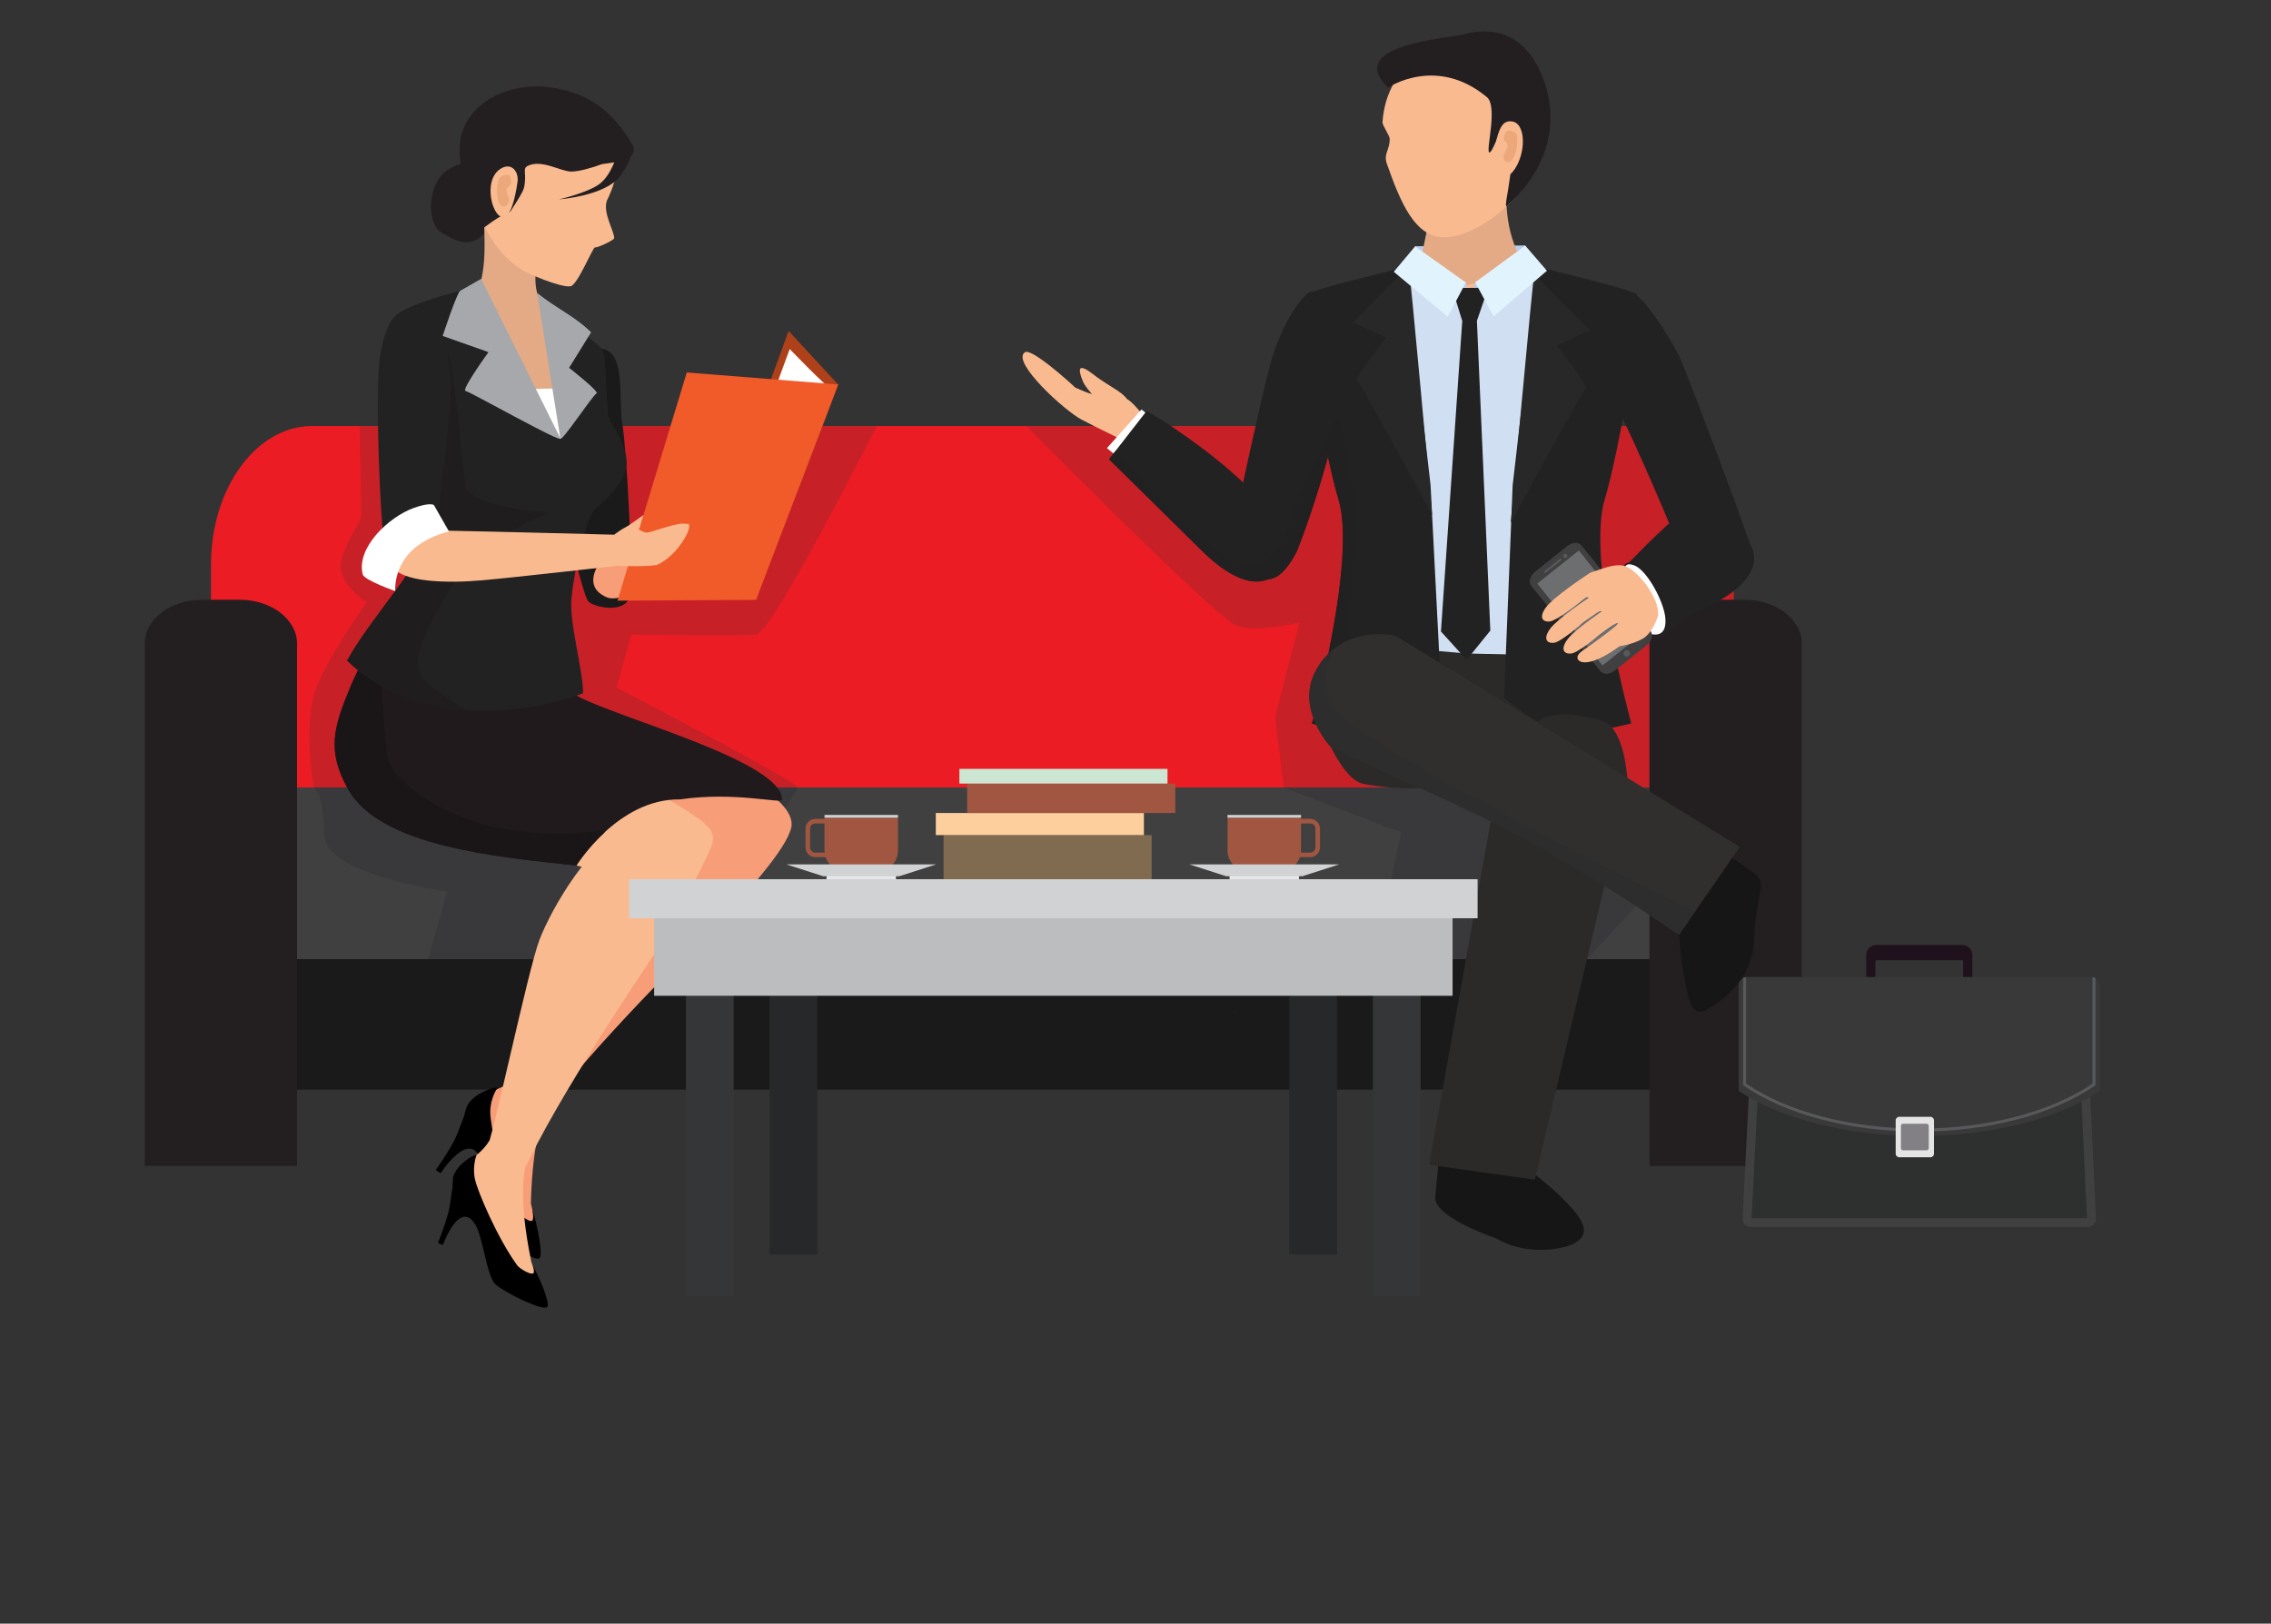 <?xml version="1.0" encoding="utf-8"?>
<!-- Generator: Adobe Illustrator 15.1.0, SVG Export Plug-In . SVG Version: 6.00 Build 0)  -->
<!DOCTYPE svg PUBLIC "-//W3C//DTD SVG 1.1//EN" "http://www.w3.org/Graphics/SVG/1.1/DTD/svg11.dtd">
<svg version="1.1" id="Layer_1" xmlns="http://www.w3.org/2000/svg" xmlns:xlink="http://www.w3.org/1999/xlink" x="0px" y="0px"
	 width="717.394px" height="512.975px" viewBox="0 0 717.394 512.975" enable-background="new 0 0 717.394 512.975"
	 xml:space="preserve">
<rect x="0" y="0" width="717.394" height="512.975" fill="#333333" stroke="none"/>
<path fill-rule="evenodd" clip-rule="evenodd" fill="#4981C2" d="M233.373,240.246l-3.342-0.084
	c-5.031-0.132-9.253,3.882-9.382,8.911l-0.286,11.257c-0.129,5.031,3.883,9.254,8.914,9.386l3.342,0.085
	c5.031,0.128,9.253-3.884,9.382-8.916l0.287-11.257C242.416,244.597,238.406,240.375,233.373,240.246"/>
<polygon fill-rule="evenodd" clip-rule="evenodd" fill="#1A1A1B" points="168.169,303.002 78.838,303.002 78.838,344.242 
	543.038,344.242 543.038,303.002 "/>
<path fill-rule="evenodd" clip-rule="evenodd" fill="#EC1C24" d="M515.599,134.579H98.669c-17.683,0-32.019,19.617-32.019,43.814
	v72.144h480.97v-72.144C547.62,154.196,533.285,134.579,515.599,134.579"/>
<path fill-rule="evenodd" clip-rule="evenodd" fill="#C82027" d="M276.982,134.579H113.565c0.243,10.781,0.607,27.093,0.607,28.369
	c0,1.919-4.386,6.852-6.304,13.978c-1.919,7.127,7.948,13.432,7.948,13.432s-12.881,17.815-16.445,28.505
	c-3.563,10.689-0.274,29.923-0.274,29.923s0.615,0.328,1.313,1.75h150.713c0.588-0.974,0.913-1.586,0.913-1.75
	c0-1.75-57.284-31.567-57.284-31.567l4.66-16.719c0,0,33.986,0.548,39.468,0C243.088,200.078,265.705,156.701,276.982,134.579"/>
<path fill-rule="evenodd" clip-rule="evenodd" fill="#C82027" d="M515.6,134.579H324.183c16.223,16.371,61.162,61.389,66.539,63.182
	c6.578,2.193,19.734-1.096,19.734-1.096l-7.674,29.875l2.741,22.246l4.562,1.75h131.123c1.91-4.356,4.081-9.326,6.412-14.702v-57.44
	C547.62,154.195,533.284,134.579,515.6,134.579"/>
<polygon fill-rule="evenodd" clip-rule="evenodd" fill="#404041" points="207.948,303.002 285.073,303.002 533.286,303.002 
	533.286,248.785 207.948,248.785 207.948,249.761 201.948,248.785 80.984,248.785 80.984,303.002 "/>
<path fill-rule="evenodd" clip-rule="evenodd" fill="#39383A" d="M207.948,303.002h7.301c0,0,36.787-52.467,36.787-54.217h-44.088
	v0.976l-5.999-0.976H99.097c0,0,3.289,1.75,3.289,14.753s38.92,18.09,38.92,18.09l-6.03,21.374H207.948z"/>
<polygon fill-rule="evenodd" clip-rule="evenodd" fill="#39383A" points="434.265,303.002 501.323,303.002 533.285,268.475 
	533.285,248.785 405.523,248.785 442.561,262.993 "/>
<path fill-rule="evenodd" clip-rule="evenodd" fill="#231F20" d="M551.039,189.484h-11.841c-10.021,0-18.146,6.207-18.146,13.869
	V368.36h48.134V203.354C569.187,195.691,561.063,189.484,551.039,189.484"/>
<path fill-rule="evenodd" clip-rule="evenodd" fill="#69727D" d="M511.136,245.081h-58.106l0.073-3.186c0,0-1.165-3.95-4.349-7.963
	l62.528,7.19L511.136,245.081z"/>
<path fill-rule="evenodd" clip-rule="evenodd" fill="#1A1A1B" d="M189.976,110.188c-6.104-0.592-17.073,9.182-17.159,18.786
	c-0.083,9.604,10.668,59.251,13.181,61.206c2.512,1.953,10.764,3.239,12.567-0.887c1.802-4.129-0.567-47.166-1.937-55.067
	C195.259,126.322,197.929,110.958,189.976,110.188"/>
<path fill-rule="evenodd" clip-rule="evenodd" fill="#F79E78" d="M193.896,172.492c-2.378,2.058-11.825,11.957-2.347,16.162
	c5.503,2.443,17.74-7.092,25.798-14.755c8.059-7.657,31.607-31.177,31.607-31.177l-6.544-7.383
	C242.41,135.339,196.276,170.429,193.896,172.492"/>
<path fill-rule="evenodd" clip-rule="evenodd" fill="#F79E78" d="M162.931,340.383c-3.112,2.908-6.28,3.869-8.574,4.833
	c-2.98,1.256-5.838,5.13-5.627,6.999c0.584,5.138,4.785,6.952,6.427,12.058c1.642,5.1,0.223,17.349,2.579,20.542
	c2.354,3.188,9.378,8.551,11.011,7.495c1.634-1.057-1.046-12.122-1.046-12.122c0.519-21.878,4.63-28.964,4.63-28.964
	c11.586-17.186,50.989-56.478,54.938-60.296c3.952-3.819,19.673-20.483,22.242-28.137c8.207-17.089-76.195-41.522-90.594-44.736
	c-4.352-0.97-30.901,14.589-26.908,40.419c0.922,5.956,35.369,9.191,58.331,8.625c4.049-0.101,15.446,2.665,19.794,2.703
	C192.345,288.301,175.023,317.588,162.931,340.383"/>
<path fill-rule="evenodd" clip-rule="evenodd" fill="#000001" d="M168.003,385.714c-1.217,0.407-4.396-2.511-4.921-3.621
	c-4.722-9.978-8.236-26.521-8.217-30.797c0.02-4.445,2.278-7.617,2.278-7.617c-0.725-0.477-7.314,1.67-9.455,5.458
	c-0.354,0.683-0.883,2.373-1.038,3.326c-0.865,2.312-1.891,5.018-2.438,6.327c-1.599,3.836-6.559,10.878-6.559,10.878l1.536,1.017
	c0,0,8.795-13.691,12.473-4.775c1.919,5.304,0.111,17.813,2.778,21.106c2.666,3.29,14.108,11.684,15.889,10.544
	c1.399-0.891-0.571-10.396-2.182-15.657C168.147,381.902,168.85,385.433,168.003,385.714"/>
<path fill-rule="evenodd" clip-rule="evenodd" fill="#E3AA85" d="M189.147,115.557c-2.18-4.059-15.526-14.012-15.452-15.835
	c0.071-1.825-14.641-1.106-16.563-1.686c0,0-4.049-8.611-5.988-7.525c-6.043,3.387-22.239,4.641-27.192,11.509
	c-3.343,4.638,0.656,16.851,4.652,31.763c21.435-0.332,47.626-0.679,63.957-0.686c-2.115-4.095-4.133-7.494-4.133-8.775
	C188.431,121.435,190.243,117.597,189.147,115.557 M134.014,245.164c8.126,4.478,15.37,7.555,15.994,7.663
	c0.572,0.101,3.718-1.06,7.629-2.758C150.453,248.587,142.229,246.907,134.014,245.164"/>
<path fill-rule="evenodd" clip-rule="evenodd" fill="#FABA90" d="M160.484,224.403c-3.162-1.404-38.164-21.911-47.745-8.068
	c-2.679,3.873-6.98,16.671-5.47,25.038c2.415,13.382,24.981,21.536,47.458,26.145c30.297,6.211,56.142,13.045,58.273,11.907
	c2.13-1.138,10.313-16.001,9.755-18.88C222.197,257.67,164.551,226.211,160.484,224.403"/>
<path fill-rule="evenodd" clip-rule="evenodd" fill="#231F20" d="M151.27,51.601C133.689,49.8,134.259,69.973,139,73.149
	c6.285,4.208,10.003,4.189,13.11,1.435c3.108-2.754,7.002-9.403,6.343-12.926C157.795,58.135,151.27,51.601,151.27,51.601"/>
<path fill-rule="evenodd" clip-rule="evenodd" fill="#E3AA85" d="M152.904,70.125c0.324,9.257,0.647,16.613-3.313,25.634
	l28.163,8.498c-1.408-1.686-2.816-3.373-4.224-5.059c-3.221-4.162-6.084-7.372-3.237-19.981
	C164.498,76.186,158.7,73.156,152.904,70.125"/>
<path fill-rule="evenodd" clip-rule="evenodd" fill="#FABA90" d="M200.486,259.773c-13.831,5.124-26.374,27.554-30.049,37.085
	c-3.675,9.532-15.027,64.201-17.07,67.332c-2.04,3.134,10.827,8.514,11.683,6.617c10.881-24.108,38.961-65.292,41.963-69.858
	c3.002-4.569,13.551-24.206,17.419-32.781C229.563,256.795,208.393,256.573,200.486,259.773"/>
<path fill-rule="evenodd" clip-rule="evenodd" fill="#FABA90" d="M165.859,369.48c0,0-10.7-10.009-11.066-9.4
	c-2.483,4.11-5.665,5.867-7.848,7.416c-2.628,1.86-4.555,6.244-3.927,8.021c1.725,4.88,6.236,5.738,8.985,10.354
	c2.752,4.621,4.117,16.854,7.134,19.456c3.019,2.599,11.087,6.311,12.446,4.929c1.359-1.377-3.746-11.579-3.746-11.579
	C163.436,377.262,165.859,369.48,165.859,369.48"/>
<path fill-rule="evenodd" clip-rule="evenodd" fill="#000001" d="M168.461,402.266c-1.003,0.597-4.402-1.563-5.087-2.508
	c-6.161-8.485-12.537-23.319-13.362-27.313c-0.856-4.155,0.527-7.522,0.527-7.522c-0.741-0.322-6.17,2.859-7.329,6.78
	c-0.226,0.878-0.383,3.277-0.192,3.815c0.971,2.746,5.822,9.13,7.024,11.148c2.749,4.616,3.603,16.626,6.62,19.226
	c3.019,2.604,14.838,8.409,16.197,7.031c1.067-1.084-2.555-9.617-5.022-14.245C167.837,398.678,169.157,401.852,168.461,402.266"/>
<path fill-rule="evenodd" clip-rule="evenodd" fill="#000001" d="M142.021,381.342c-0.667,3.865-3.686,11.331-3.686,11.331
	l1.567,0.676c0,0,5.118-14.36,10.14-6.683c1.568,2.396-6.572-15.648-6.572-15.648S142.462,378.784,142.021,381.342"/>
<path fill-rule="evenodd" clip-rule="evenodd" fill="#211A1C" d="M179.405,217.163c-23.85,8.463-43.509,7.325-63.086-11.556
	c-2.085,3.777-4.003,7.516-5.487,11.064c-5.481,13.107-7.656,20.426-0.949,32.538c10.095,18.239,47.04,21.524,72.19,24.237
	c0,0,13.092-21.194,32.729-20.883c17.298-2.556,32.21,1.483,32.228,0.09C247.201,238.68,179.187,223.081,179.405,217.163"/>
<path fill-rule="evenodd" clip-rule="evenodd" fill="#1A1618" d="M119.769,208.749c-0.727-0.624-1.454-1.272-2.181-1.944
	l-2.082,0.29c-1.768,3.27-3.385,6.495-4.674,9.577c-5.481,13.107-7.656,20.426-0.949,32.537c10.095,18.24,47.04,21.525,72.19,24.238
	c0,0,3.258-5.272,8.96-10.52l-1.559-0.487c0,0-24.424,3.985-44.95-4.934s-22.201-18.364-22.201-18.364L119.769,208.749z"/>
<path fill-rule="evenodd" clip-rule="evenodd" fill="#232222" d="M129.646,137.758c0,0,4.724,22.874,4.442,32.359
	c-0.221,7.442-16.825,24.807-24.432,38.583c19.578,18.881,50.657,18.83,74.507,10.366c0.245-6.454-4.458-22.367-3.628-30.285
	c0.985-9.377,4.717-25.796,7.688-28.223c2.971-2.426,8.966-7.693,9.677-13.594c0.616-5.103-4.393-12.835-5.762-14.837l-1.203-19.85
	l-0.959-2.09c-0.959-2.087-18.19-13.306-18.19-13.306l6.281,33.411c-2.849-0.387-5.58-0.857-7.548-1.406l-19.266-38.457
	c0,0-23.181,5.097-26.961,9.993c-3.782,4.891-4.466,14.21-4.466,14.21C134.823,131.447,126.261,125.332,129.646,137.758"/>
<path fill-rule="evenodd" clip-rule="evenodd" fill="#1F1D1D" d="M129.646,137.758c0,0,4.724,22.874,4.442,32.359
	c-0.221,7.442-16.825,24.807-24.432,38.583c10.231,9.868,23.604,14.563,37.445,15.589c-4.492-2.982-12.542-7.633-14.418-11.521
	c-2.841-5.885,3.644-16.701,10.778-28.995c7.133-12.293,28.795-21.731,30.46-21.731c1.666,0-25.067-1.325-26.649-8.327
	c-1.581-7.002-3.933-41.874-5.941-42.213c-2.009-0.339-12.279,23.63-12.281,23.636C129.187,135.909,129.378,136.775,129.646,137.758
	"/>
<path fill-rule="evenodd" clip-rule="evenodd" fill="#FFFFFF" d="M180.355,122.609c-1.547,0-19.392,0.476-19.392,0.476
	l16.081,15.527L180.355,122.609z"/>
<path fill-rule="evenodd" clip-rule="evenodd" fill="#FABA90" d="M191.76,63.259c0.609-1.084,7.487-15.111,0.644-23.872
	c-5.974-7.643-24.37-15.593-36.47-3.591c-12.104,12.008-8.139,21.805-3.969,31.082c0.79,1.706,1.07,4.892,2.005,6.45
	c2.692,4.49,5.13,8.093,10.797,11.891c1.547,1.037,12.32,5.754,15.488,5.218c2.169-0.371,7.075-12.419,7.665-12.257
	c0.592,0.162,4.927-1.715,6.07-2.785C194.391,73.613,190.19,67.229,191.76,63.259"/>
<path fill-rule="evenodd" clip-rule="evenodd" fill="#231F20" d="M172.644,27.447c-8.148-1.006-21.615,1.987-26.307,13.318
	c-4.689,11.328,6.803,32.812,5.191,32.158c0,0,6.649-5.222,9.655-6.025c0.419-0.707,3.975-5.932,4.343-7.573
	c0.989-4.409-0.597-5.984,1.1-6.868c4.385-2.284,10.613,1.787,13.858,1.748c2.393-0.03,6.291-1.084,9.694-2.356
	c5.848-0.748,10.796-1.455,9.934-5.499C193.553,34.854,185.827,29.068,172.644,27.447"/>
<path fill-rule="evenodd" clip-rule="evenodd" fill="#232222" d="M133.157,98.642c-5.862-1.719-11.435,4.853-13.15,14.682
	c-1.716,9.83,0.349,62.664,2.471,65.126c2.122,2.461,9.964,5.282,12.426,1.382c2.463-3.901,7.462-48.436,7.468-56.787
	C142.376,114.697,140.794,100.882,133.157,98.642"/>
<path fill-rule="evenodd" clip-rule="evenodd" fill="#AF411A" d="M251.807,155.505c1.19-2.38,12.968-34.025,12.968-34.025
	l-15.664-16.915c0,0-18.18,50.484-19.194,49.155C228.903,152.391,251.807,155.505,251.807,155.505"/>
<path fill-rule="evenodd" clip-rule="evenodd" fill="#FFFFFF" d="M236.86,145.369c0.119-1.427,12.611-35.095,12.611-35.095
	s12.529,13.032,12.61,12.015c0.081-1.016-12.491,24.745-12.491,24.745L236.86,145.369z"/>
<polygon fill-rule="evenodd" clip-rule="evenodd" fill="#F15A29" points="264.775,121.48 216.95,117.673 195.06,189.768 
	238.84,189.529 "/>
<path fill-rule="evenodd" clip-rule="evenodd" fill="#FABA90" d="M135.095,167.587c-3.03,0.12-16.062,1.935-11.275,11.141
	c2.78,5.344,17.739,5.557,28.397,4.617c10.659-0.937,42.473-4.564,42.473-4.564l-0.681-9.848c0,0-36.641-0.963-52.193-1.264
	C138.162,167.599,135.671,167.564,135.095,167.587"/>
<path fill-rule="evenodd" clip-rule="evenodd" fill="#FABA90" d="M204.063,168.258c-1.501-0.279-3.8-2.1-5.135-2.1
	c-1.334,0-4.92,2.775-4.92,2.775l-0.419,9.741c0,0,9.202,0.52,13.801-0.145c7.339-3.084,12.575-14.064,9.42-12.972
	C214.357,164.646,205.395,168.508,204.063,168.258"/>
<rect x="447.03" y="77.722" transform="matrix(1 -0.007 0.007 1 -0.567 3.205)" fill-rule="evenodd" clip-rule="evenodd" fill="#B9CDEA" width="34.834" height="12.143"/>
<path fill-rule="evenodd" clip-rule="evenodd" fill="#171616" d="M531.771,307.335c1.622,8.463,2.446,14.959,8.156,11.21
	c7.852-4.639,13.755-12.1,14.1-20.913c0.958-23.737,8.661-16.072-10.76-29.167l-13.409,16.149
	C529.857,284.614,530.147,298.881,531.771,307.335"/>
<path fill-rule="evenodd" clip-rule="evenodd" fill="#232222" d="M418.298,94.168c-2.407-0.78-3.053-3.102-5.304-1.332
	c-3.859,3.034-9.078,12.508-11.659,21.982c-3.403,13.072-9.728,42.356-12.573,56.047c-1.225,5.895,2.336,9.769,7.781,11.505
	c4.559,1.453,8.124,1.194,13.01-7.955C413.392,165.382,436.622,100.356,418.298,94.168"/>
<path fill-rule="evenodd" clip-rule="evenodd" fill="#FABA90" d="M511.75,96.711c-12.187-7.483-47.355-12.271-47.355-12.271
	l-0.003,0.608c0,0-35.521,2.724-47.809,10.042c-9.426,5.615,6.672,39.933,12.736,59.011c1.455,4.579,1.148,25.058,0.457,43.211
	c-0.172,4.482-3.951,25.053-3.392,33.575c0.17,2.542,29.013,9.775,37.07,10.236c8.057-0.349,36.728-7.791,36.934-10.333
	c0.676-8.51-2.816-29.132-2.926-33.613c-0.445-18.165-0.464-38.644,1.052-43.203C504.839,134.981,521.1,102.455,511.75,96.711"/>
<path fill-rule="evenodd" clip-rule="evenodd" fill="#E3AA85" d="M453.12,57.328l11.208-0.081l0.003,0.608l11.884-0.086
	c0,0-1.834,10.655,2.97,21.537c0.83,3.622,10.648,9.023,10.648,9.023l-1.195,0.008c-11.308-2.929-30.772,3.468-32.285,3.042
	c-3.165-0.882-8.564-4.451-8.564-4.451l2.751-13.087c0.716-5.499,1.563-13.32,1.823-15.754L453.12,57.328z"/>
<polygon fill-rule="evenodd" clip-rule="evenodd" fill="#2B2A29" points="432.983,205.048 422.246,232.278 436.659,240.934 
	466.256,248.785 505.082,247.565 513.034,243.222 502.25,205.048 "/>
<path fill-rule="evenodd" clip-rule="evenodd" fill="#171616" d="M475.42,363.924l-20.895,2.094l-1.159,12.338
	c0,5.717,14.73,11.333,19.32,12.891c7.508,4.639,18.104,4.283,23.813,1.962c7.494-3.39,2.794-8.916-3.317-14.993
	C487.079,372.14,475.42,363.924,475.42,363.924"/>
<path fill-rule="evenodd" clip-rule="evenodd" fill="#D1DFF2" d="M515.372,96.781c-1.338-2.817-10.201-4.957-18.134-7.488
	c-6.992-2.229-13.246-5.035-13.246-5.035l-19.554,10.983l-19.373-11.312c0,0,2.247-0.171-4.781,1.943
	c-7.977,2.393-22.802,16.059-24.188,18.856c-1.408,2.837,9.781,48.797,11.342,53.456c1.563,4.663-2.825,35.545,1.149,45.3
	l34.875,2.983v0.004l0.069-0.004l0.007,0.004v-0.004l35.897,0.789c3.277-11.125-0.747-44.438,0.894-49.069
	C501.971,153.551,516.731,99.641,515.372,96.781"/>
<path fill-rule="evenodd" clip-rule="evenodd" fill="#232222" d="M485.819,84.338c0,0,27.523,6.55,30.949,8.439
	c3.425,1.892-5.881,52.264-9.773,64.729c-5.994,19.194,8.322,71.043,8.322,71.043c-20.79,5.134-26.133,3.149-40.193-8.03
	l2.723-67.205L485.819,84.338z"/>
<polygon fill-rule="evenodd" clip-rule="evenodd" fill="#B9CDEA" points="469.4,88.108 476.188,91.251 464.498,95.756 466,89.197 
	"/>
<polygon fill-rule="evenodd" clip-rule="evenodd" fill="#B9CDEA" points="463.054,89.258 464.59,95.755 452.841,91.409 
	459.582,88.174 "/>
<polygon fill-rule="evenodd" clip-rule="evenodd" fill="#232222" points="461.914,101.393 458.697,90.996 470.14,90.915 
	466.546,101.361 470.782,199.231 463.31,208.479 455.187,199.513 "/>
<path fill-rule="evenodd" clip-rule="evenodd" fill="#232222" d="M443.943,84.397c0,0-27.524,6.55-30.949,8.439
	c-3.426,1.892,5.88,52.264,9.773,64.729c5.993,19.194-8.322,71.043-8.322,71.043c20.79,5.134,26.845,3.15,40.905-8.03l-3.437-67.205
	L443.943,84.397z"/>
<path fill-rule="evenodd" clip-rule="evenodd" fill="#282828" d="M444.976,84.288c-0.963,0.71-17.595,17.583-17.595,17.583
	l10.529,4.819c0,0-10.261,12.849-9.191,13.563c1.071,0.714,23.681,42.428,23.681,42.428S445.337,84.087,444.976,84.288"/>
<path fill-rule="evenodd" clip-rule="evenodd" fill="#FABA90" d="M339.722,122.51l0.036,0.063L339.722,122.51
	c-0.368-0.319,2.822,1.362,4.701,1.83c1.985,0.493,9.865,1.056,11.536,1.731c1.669,0.676,5.101,5.1,5.101,5.1l-3.185,9.393
	c0,0-10.807-5.096-16.31-8.048c-5.497-2.953-21.963-18.056-17.92-21.129C325.403,109.316,339.028,121.785,339.722,122.51"/>
<path fill-rule="evenodd" clip-rule="evenodd" fill="#FFFFFF" d="M368.455,135.479c-0.548-0.343-7.88-6.098-7.88-6.098
	l-10.896,12.196l5.413,4.454L368.455,135.479z"/>
<path fill-rule="evenodd" clip-rule="evenodd" fill="#232222" d="M402.856,181.524c16.419-14.809-30.299-45.808-40.614-51.73
	l-11.898,15.31c0,0,18.17,17.834,29.209,28.786C390.59,184.843,398.51,185.443,402.856,181.524"/>
<polygon fill-rule="evenodd" clip-rule="evenodd" fill="#E1F3FC" points="463.054,89.258 457.33,100.063 440.283,85.872 
	447.019,77.842 "/>
<path fill-rule="evenodd" clip-rule="evenodd" fill="#FABA90" d="M464.727,13.333c16.042,1.742,24.419,12.396,23.003,29.918
	c-1.3,17.423-21.553,32.508-32.363,31.702c-8.423-0.676-12.805-10.466-17.277-23.25c-1.118-3.197,1.052-4.462,0.893-7.966
	c-0.041-0.897-2.256-4.132-2.258-5.035c0.071-1.237,0.215-2.438,0.424-3.601C439.726,20.761,452.32,12.092,464.727,13.333"/>
<path fill-rule="evenodd" clip-rule="evenodd" fill="#231F20" d="M462.092,10.917c4.257-1.194,17.672-4.288,24.832,12.581
	c7.16,16.863,0.013,31.924-10.993,41.695c-1.349-0.011,4.304-15.977-0.342-26.18c-0.643-1.412-4.271,10.255-5.217,9.066
	c-0.886-1.111,2.782-14.52-0.662-17.384c-16.008-13.324-31.217-3.018-31.217-3.018C424.412,14.05,457.838,12.105,462.092,10.917"/>
<path fill-rule="evenodd" clip-rule="evenodd" fill="#FABA90" d="M478.06,38.459c2.575,0.614,3.719,5.088,2.548,9.991
	c-1.17,4.903-4.21,8.377-6.785,7.763c-2.575-0.614-2.262-7.147-1.092-12.05C473.9,39.261,475.483,37.844,478.06,38.459"/>
<path fill-rule="evenodd" clip-rule="evenodd" fill="#F79E78" d="M476.675,180.552l-0.063,0.035L476.675,180.552z"/>
<polygon fill-rule="evenodd" clip-rule="evenodd" fill="#646E78" points="391.508,319.755 389.203,319.755 389.765,319.72 "/>
<path fill-rule="evenodd" clip-rule="evenodd" fill="#FABA90" d="M198.434,169.726c0-0.565-0.851-3.149-0.523-3.282
	c0.328-0.133,5.368-3.747,5.368-3.747l-1.146,3.775L198.434,169.726z"/>
<path fill-rule="evenodd" clip-rule="evenodd" fill="#FABA90" d="M158.544,53.079c-6.73,3.499-2.636,17.568,1.237,15.265
	c2.293-1.365,3.432-8.961,3.706-10.878C163.909,54.54,161.891,51.34,158.544,53.079"/>
<path fill-rule="evenodd" clip-rule="evenodd" fill="#FFFFFF" d="M137.058,159.553l4.769,8.341c0,0-8.171,1.772-12.859,7.244
	c-4.687,5.472-4.104,11.594-4.104,11.594s-9.815-3.385-10.291-5.289c-2.09-8.36,8.171-18.069,16.061-20.938
	C135.868,158.601,137.058,159.553,137.058,159.553"/>
<path fill-rule="evenodd" clip-rule="evenodd" fill="#A6A8AB" d="M151.978,88.104l-6.596,3.756
	c-1.053,0.599-5.548,14.277-5.548,14.277l14.474,5.113c0,0-8.684,12.016-7.257,12.254c1.428,0.238,30.956,16.954,29.98,14.99
	L151.978,88.104z"/>
<path fill-rule="evenodd" clip-rule="evenodd" fill="#A6A8AB" d="M169.683,92.546c5.862,4.794,11.847,7.304,17.049,12.432
	l-6.959,11.235c0,0,9.821,7.633,8.655,8.109c-1.165,0.475-11.183,15.681-11.417,14.213L169.683,92.546z"/>
<path fill-rule="evenodd" clip-rule="evenodd" fill="#ECA87B" d="M161.018,55.39c-1.13-0.357-3.331-0.119-3.747,2.201
	c-0.417,2.32-0.471,5.838,0.895,7.232c1.365,1.393,3.031-0.689,2.614-1.997c-0.416-1.309-1.368-2.677-0.357-3.688
	c1.011-1.012,1.071-0.536,1.071-1.725C161.494,56.223,161.018,55.39,161.018,55.39"/>
<path fill-rule="evenodd" clip-rule="evenodd" fill="#231F20" d="M195.935,44.13c0.535,0.476,3.586,1.203,3.647,1.552
	c0.062,0.348,0.933,3.861-3.766,10.047c-4.699,6.187-19.213,7.257-19.213,7.257s8.625-1.963,12.551-4.699
	c3.925-2.736,5.724-9.394,5.724-9.394L195.935,44.13z"/>
<path fill-rule="evenodd" clip-rule="evenodd" fill="#FABA90" d="M359.869,129.716c0,0-2.77-1.657-3.91-3.645
	c-1.142-1.988-5.483-4.07-9.29-6.806c-2.083-1.496-7.817-6.566-4.583,1.235c1.011,2.439,5.178,6.558,6.843,7.569
	C350.595,129.08,359.801,129.918,359.869,129.716"/>
<path fill-rule="evenodd" clip-rule="evenodd" fill="#232222" d="M553.549,173.292c-4.395-10.062-14.752-16.672-21.836-11.558
	c-6.862,4.953-16.913,16.027-21.097,19.934c2.99,6.84,9.271,21.646,13.226,20.16c2.717-1.02,5.841-5.718,14.242-9.504
	C552.261,185.934,555.653,178.753,553.549,173.292"/>
<path fill-rule="evenodd" clip-rule="evenodd" fill="#FFFFFF" d="M510.616,181.668c2.828-1.171,1.732-4.871,5.844-3.226
	c4.11,1.644,9.456,11.648,9.866,16.856c0.967,12.233-15.82,0.705-15.82-4.217C510.506,185.824,510.616,181.668,510.616,181.668"/>
<path fill="none" stroke="#231F20" stroke-width="0.5" stroke-miterlimit="2.613" d="M510.616,181.668
	c2.828-1.171,1.732-4.871,5.844-3.226c4.11,1.644,9.456,11.648,9.866,16.856c0.967,12.233-15.82,0.705-15.82-4.217
	C510.506,185.824,510.616,181.668,510.616,181.668z"/>
<path fill-rule="evenodd" clip-rule="evenodd" fill="#232222" d="M508.392,99.159c2.281-1.095,5.356-8.128,7.745-6.549
	c3.85,2.545,9.766,11.309,14.498,20.222c5.124,12.498,17.404,45.337,22.059,58.524c2.002,5.677-3.099,5.328-8.263,7.778
	c-4.322,2.05-7.892,2.271-13.957-6.141c0,0-9.1-22.379-17.822-40.681C505.623,117.565,502.166,103.208,508.392,99.159"/>
<path fill-rule="evenodd" clip-rule="evenodd" fill="#282828" d="M484.653,86.783c0.963,0.71,17.595,17.583,17.595,17.583
	l-10.529,4.819c0,0,10.262,12.849,9.191,13.563c-1.07,0.714-23.681,42.428-23.681,42.428S484.292,86.583,484.653,86.783"/>
<polygon fill-rule="evenodd" clip-rule="evenodd" fill="#E1F3FC" points="488.665,85.54 471.816,99.962 466,89.196 481.819,77.602 
	"/>
<path fill-rule="evenodd" clip-rule="evenodd" fill="#404041" d="M485.412,180.222l9.35-7.444c1.811-1.441,3.629-1.939,5.071-0.128
	l21.346,26.349c1.441,1.81,0.398,3.746-1.412,5.188l-9.35,7.443c-1.812,1.441-3.732,1.864-5.174,0.054l-21.346-26.349
	C482.457,183.524,483.601,181.664,485.412,180.222"/>
<path fill-rule="evenodd" clip-rule="evenodd" fill="#6D6E70" d="M485.664,184.325l13.04-10.381c0.024-0.02,0.062-0.016,0.082,0.009
	l20.527,25.786c0.021,0.025,0.017,0.063-0.009,0.083l-13.04,10.38c-0.024,0.021-0.063,0.017-0.083-0.01l-20.527-25.785
	C485.634,184.382,485.638,184.345,485.664,184.325"/>
<path fill-rule="evenodd" clip-rule="evenodd" fill="#58595B" d="M487.964,180.387l4.831-3.846c0.131-0.104,0.324-0.083,0.428,0.048
	v0.001c0.104,0.131,0.082,0.323-0.048,0.427l-4.832,3.846c-0.131,0.105-0.323,0.083-0.427-0.048
	C487.811,180.684,487.833,180.491,487.964,180.387"/>
<path fill-rule="evenodd" clip-rule="evenodd" fill="#58595B" d="M513.262,205.61c0.444-0.354,1.092-0.279,1.446,0.164
	c0.354,0.445,0.279,1.093-0.164,1.446c-0.445,0.354-1.093,0.28-1.446-0.164C512.743,206.612,512.816,205.965,513.262,205.61"/>
<path fill-rule="evenodd" clip-rule="evenodd" fill="#58595B" d="M494.068,175.13c0.278-0.222,0.684-0.176,0.904,0.104
	c0.223,0.278,0.177,0.684-0.102,0.905c-0.279,0.222-0.685,0.176-0.906-0.102C493.743,175.757,493.789,175.352,494.068,175.13"/>
<path fill-rule="evenodd" clip-rule="evenodd" fill="#FABA90" d="M523.831,194.333c0.255-5.733-6.693-14.463-10.73-15.553
	c-4.038-1.09-11.637,2.66-12.658,4.01c-1.021,1.351-7.141,6.102-4.224,6.678c1.077,0.212,4.747-0.952,5.233-0.808
	c1.114,0.331,0.729,2.055-2.563,3.591c-5.221,2.436-1.229,1.278-0.135,2.778s6.361-2.629,7.255-1.87
	c0.892,0.758-5.689,5.319-4.144,6.877c1.545,1.558,8.854-3.665,9.211-3.174c0.357,0.49-6.771,6.542-4.093,7.258
	c2.677,0.717,8.495-0.331,11.89-2.292C522.267,199.867,523.831,194.333,523.831,194.333"/>
<path fill-rule="evenodd" clip-rule="evenodd" fill="#FABA90" d="M507.738,191.399c-2.017-1.064-1.87-5.155-4.286-3.576
	c-2.416,1.58-11.554,7.749-13.788,10.841c-2.233,3.091-1.115,4.626,1.157,4.43c2.273-0.195,9.008-6.209,9.275-6.478
	C500.364,196.349,507.738,191.399,507.738,191.399"/>
<path fill-rule="evenodd" clip-rule="evenodd" fill="#FABA90" d="M506.405,184.659c-1.429-0.755,2.512-4.457,1.573-5.155
	c-0.385-0.287-5.155,1.119-5.858,1.579c-2.416,1.58-11.555,7.749-13.788,10.841c-2.234,3.091-1.116,4.625,1.156,4.43
	c2.273-0.196,9.804-6.243,10.071-6.511C499.826,189.576,506.405,184.659,506.405,184.659"/>
<path fill-rule="evenodd" clip-rule="evenodd" fill="#FABA90" d="M513.187,194.787c-2.016-1.065-1.87-5.155-4.286-3.576
	c-2.416,1.58-11.554,7.749-13.788,10.841c-2.233,3.091-1.115,4.626,1.157,4.43c2.273-0.195,8.706-5.723,8.975-5.99
	C505.512,200.224,513.187,194.787,513.187,194.787"/>
<path fill-rule="evenodd" clip-rule="evenodd" fill="#FABA90" d="M518.403,198.867c-1.931-1.213-2.325-6.486-4.451-4.199
	c-2.127,2.286-10.625,8.667-13.798,10.735c-3.173,2.068-1.779,3.882,0.503,3.857C506.173,209.199,514.313,202.106,518.403,198.867"
	/>
<path fill-rule="evenodd" clip-rule="evenodd" fill="#2B2A29" d="M498.175,226.029c-16.451-3.179-23.909,14.764-23.909,14.764
	l-22.832,127.192l33.408,4.719l29.367-124.191c0,0-0.169-12.754-4.932-18.59C506.962,227.087,502.789,226.921,498.175,226.029"/>
<path fill-rule="evenodd" clip-rule="evenodd" fill="#2B2A29" d="M421.641,221.473c-1.249,3.034-1.2,14.56-1.2,14.56
	s4.77,10.235,9.766,11.494c4.996,1.26,21.29,2.664,21.949,0.18C452.815,245.22,421.641,221.473,421.641,221.473"/>
<path fill-rule="evenodd" clip-rule="evenodd" fill="#212121" d="M350.344,145.104c0,0,18.17,17.834,29.209,28.787
	c9.301,9.229,16.389,11.108,20.989,9.125c2.882-0.196,5.631-2.27,9.01-8.6c1.528-3.594,6.124-16.048,9.952-30.134
	c-0.325-1.509-0.654-3.084-0.983-4.706c-2.681,5.456-6.072,12.548-8.271,17.824c-1.666,3.998-3.017,8.436-4.737,12.223
	c-2.523,5.556-5.843,9.711-12.119,9.018c-1.084-0.12-2.377-0.599-3.822-1.364c-9.924-5.242-27.088-23.881-33.99-31.63
	c-1.883-2.114-3.003-3.418-3.003-3.418l-0.821,1.057L350.344,145.104z M418.521,139.575c2.332-4.747,4.126-8.258,4.126-8.258
	s5.71,20.022,5.113,33.187c-0.596,13.165-1.064,36.475-2.435,43.327c-0.821,4.104-1.79,14.501-4.673,22.181
	c-1.919-0.385-3.979-0.852-6.207-1.403c0,0,14.315-51.849,8.321-71.043C421.653,153.998,420.096,147.326,418.521,139.575"/>
<path fill-rule="evenodd" clip-rule="evenodd" fill="#302F2E" d="M415.952,211.328c-7.219,12.424,4.488,24.705,4.488,24.705
	c33.551,16.301,56.871,22.775,109.932,59.326l19.219-27.803L440.866,200.88C440.866,200.88,424.364,196.851,415.952,211.328"/>
<path fill-rule="evenodd" clip-rule="evenodd" fill="#2C2D2C" d="M415.952,211.328c-7.219,12.424,4.488,24.705,4.488,24.705
	c33.551,16.301,56.871,22.775,109.933,59.326l5.012-7.25c-11.537-5.563-111.392-55.322-114.994-65.689
	c-3.821-10.996,0.76-17.227,1.444-17.783C419.679,206.237,417.65,208.405,415.952,211.328"/>
<path fill-rule="evenodd" clip-rule="evenodd" fill="#231F20" d="M75.686,189.484H63.845c-10.022,0-18.146,6.207-18.146,13.869
	V368.36h48.134V203.354C93.833,195.691,85.709,189.484,75.686,189.484"/>
<rect x="243.086" y="292.651" fill-rule="evenodd" clip-rule="evenodd" fill="#262829" width="15.085" height="103.677"/>
<rect x="216.676" y="305.857" fill-rule="evenodd" clip-rule="evenodd" fill="#343637" width="15.086" height="103.677"/>
<rect x="407.262" y="292.651" fill-rule="evenodd" clip-rule="evenodd" fill="#262829" width="15.086" height="103.677"/>
<rect x="433.673" y="305.857" fill-rule="evenodd" clip-rule="evenodd" fill="#343637" width="15.086" height="103.677"/>
<rect x="206.646" y="285.559" fill-rule="evenodd" clip-rule="evenodd" fill="#BBBDBF" width="252.215" height="29.04"/>
<rect x="198.745" y="277.771" fill-rule="evenodd" clip-rule="evenodd" fill="#D0D2D3" width="268.018" height="12.341"/>
<rect x="388.409" y="276.149" fill-rule="evenodd" clip-rule="evenodd" fill="#E6E7E8" width="21.932" height="1.622"/>
<path fill-rule="evenodd" clip-rule="evenodd" fill="#A15641" d="M410.979,258.334v0.375h2.896c1.705,0,3.1,1.396,3.1,3.101v5.904
	c0,1.704-1.395,3.1-3.1,3.1h-3.239c-0.751,2.238-2.654,3.838-4.869,3.838h-12.784c-2.867,0-5.213-2.681-5.213-5.959v-10.358H410.979
	z M410.979,260.148v8.544c0,0.231-0.012,0.458-0.035,0.682h2.931c0.913,0,1.659-0.748,1.659-1.66v-5.904
	c0-0.914-0.746-1.661-1.659-1.661H410.979z"/>
<rect x="387.77" y="257.462" fill-rule="evenodd" clip-rule="evenodd" fill="#D0D2D3" width="23.21" height="0.872"/>
<polygon fill-rule="evenodd" clip-rule="evenodd" fill="#D0D2D3" points="411.402,276.835 423.041,273.091 399.375,273.091 
	375.708,273.091 387.347,276.835 "/>
<rect x="261.098" y="276.149" fill-rule="evenodd" clip-rule="evenodd" fill="#E6E7E8" width="21.931" height="1.622"/>
<path fill-rule="evenodd" clip-rule="evenodd" fill="#A15641" d="M260.458,258.334v0.375h-2.896c-1.705,0-3.1,1.396-3.1,3.101v5.904
	c0,1.704,1.395,3.1,3.1,3.1h3.239c0.751,2.238,2.654,3.838,4.869,3.838h12.784c2.867,0,5.213-2.681,5.213-5.959v-10.358H260.458z
	 M260.458,260.148v8.544c0,0.231,0.012,0.458,0.035,0.682h-2.93c-0.913,0-1.66-0.748-1.66-1.66v-5.904
	c0-0.914,0.747-1.661,1.66-1.661H260.458z"/>
<rect x="260.458" y="257.462" fill-rule="evenodd" clip-rule="evenodd" fill="#D0D2D3" width="23.21" height="0.872"/>
<polygon fill-rule="evenodd" clip-rule="evenodd" fill="#D0D2D3" points="260.036,276.835 248.396,273.091 272.063,273.091 
	295.729,273.091 284.09,276.835 "/>
<rect x="298.066" y="263.828" fill-rule="evenodd" clip-rule="evenodd" fill="#806A50" width="65.74" height="13.943"/>
<rect x="295.615" y="256.856" fill-rule="evenodd" clip-rule="evenodd" fill="#FDCF9D" width="65.74" height="6.972"/>
<rect x="305.522" y="247.562" fill-rule="evenodd" clip-rule="evenodd" fill="#A15641" width="65.741" height="9.295"/>
<rect x="303.069" y="242.912" fill-rule="evenodd" clip-rule="evenodd" fill="#CBE6D2" width="65.74" height="4.648"/>
<path fill-rule="evenodd" clip-rule="evenodd" fill="#404041" d="M556.813,309.561l99.218-0.176
	c1.458-0.002,2.582,1.195,2.651,2.652l3.422,72.978c0.069,1.456-1.193,2.651-2.651,2.651H553.126c-1.458,0-2.725-1.195-2.65-2.651
	l3.685-72.803C554.234,310.756,555.354,309.563,556.813,309.561"/>
<polygon fill-rule="evenodd" clip-rule="evenodd" fill="#2E2F2F" points="556.981,312.387 553.313,384.839 659.266,384.839 
	655.854,312.212 "/>
<path fill-rule="evenodd" clip-rule="evenodd" fill="#20121D" d="M592.681,298.541h27.217c1.735,0,3.154,1.419,3.154,3.153v8.349
	c0,1.735-1.419,3.154-3.154,3.154h-27.217c-1.734,0-3.153-1.419-3.153-3.154v-8.349C589.527,299.96,590.946,298.541,592.681,298.541
	 M592.681,303.368L592.681,303.368c-0.142,0-0.257,0.116-0.257,0.258v6.417c0,0.141,0.115,0.257,0.257,0.257h27.217
	c0.142,0,0.258-0.116,0.258-0.257v-6.417c0-0.142-0.116-0.258-0.258-0.258H592.681z"/>
<path fill-rule="evenodd" clip-rule="evenodd" fill="#393939" d="M551.956,308.669h108.667c1.49,0,2.709,1.219,2.709,2.709v33.29
	c-13.14,8.649-33.802,14.226-57.043,14.226s-43.902-5.576-57.043-14.226v-33.29C549.246,309.888,550.465,308.669,551.956,308.669"/>
<path fill-rule="evenodd" clip-rule="evenodd" fill="#58595B" d="M606.289,357.498c-21.732,0-41.94-5.283-55.445-14.495
	l-0.202-0.139v-33.853c0.283-0.158,0.598-0.269,0.931-0.315v33.675c13.353,9.025,33.276,14.197,54.717,14.197
	s41.366-5.172,54.718-14.197v-33.675c0.333,0.047,0.647,0.157,0.93,0.315v33.852l-0.203,0.14
	C648.229,352.215,628.021,357.498,606.289,357.498"/>
<path fill-rule="evenodd" clip-rule="evenodd" fill="#E4E4E4" d="M599.966,352.836h9.836c0.624,0,1.134,0.51,1.134,1.134v10.521
	c0,0.623-0.51,1.134-1.134,1.134h-9.836c-0.624,0-1.134-0.511-1.134-1.134V353.97C598.832,353.346,599.342,352.836,599.966,352.836"
	/>
<path fill-rule="evenodd" clip-rule="evenodd" fill="#828085" d="M601.15,355.033h7.467c0.365,0,0.663,0.299,0.663,0.663v7.066
	c0,0.366-0.298,0.664-0.663,0.664h-7.467c-0.365,0-0.662-0.298-0.662-0.664v-7.066C600.488,355.332,600.785,355.033,601.15,355.033"
	/>
<path fill-rule="evenodd" clip-rule="evenodd" fill="#ECA87B" d="M475.9,41.385c1.183-0.357,3.349-0.119,3.422,2.201
	c0.073,2.32-0.394,5.838-1.966,7.232c-1.572,1.393-2.929-0.689-2.319-1.997c0.61-1.309,1.766-2.677,0.903-3.688
	c-0.861-1.012-0.991-0.536-0.815-1.725C475.302,42.218,475.9,41.385,475.9,41.385"/>
</svg>
